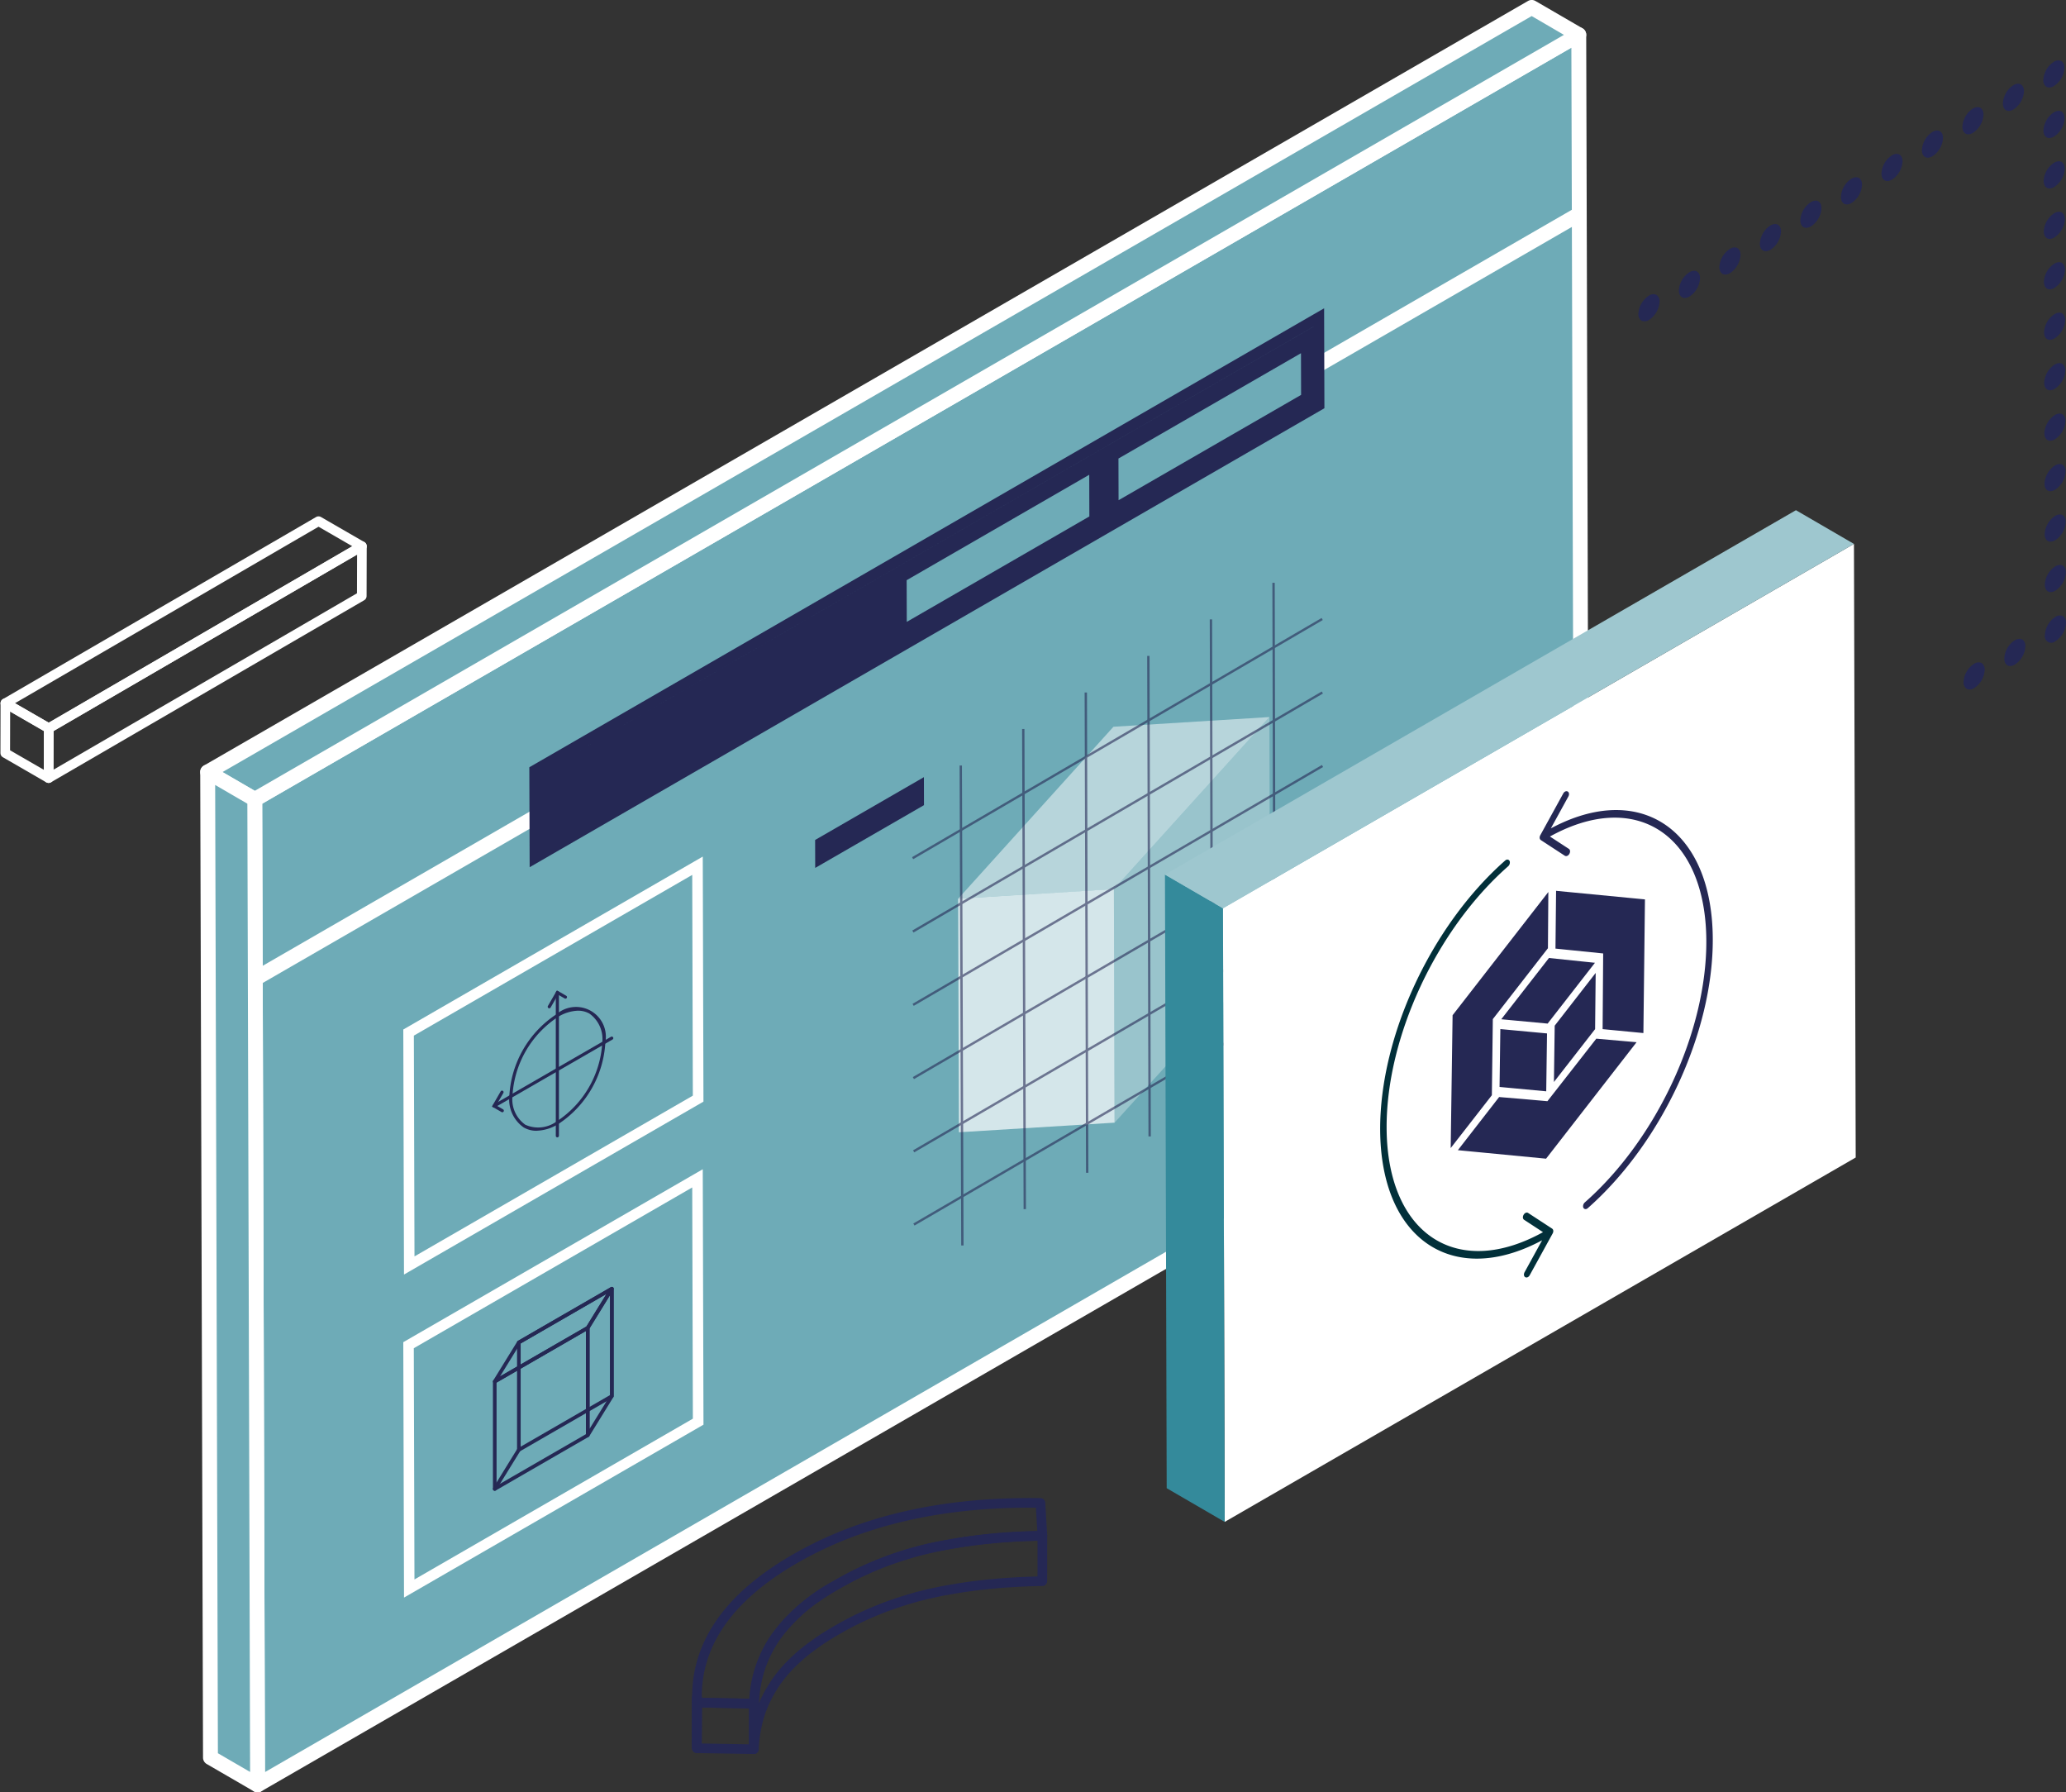 <svg xmlns="http://www.w3.org/2000/svg" xmlns:xlink="http://www.w3.org/1999/xlink" id="Groupe_3820" data-name="Groupe 3820" width="212.96" height="184.716" viewBox="0 0 212.96 184.716"><rect x="0" y="0" width="212.96" height="184.716" fill="#333333" stroke="none"/><defs><clipPath id="clip-path"><rect id="Rectangle_1680" data-name="Rectangle 1680" width="212.96" height="184.716" fill="none"></rect></clipPath><clipPath id="clip-path-3"><path id="Trac&#xE9;_7899" data-name="Trac&#xE9; 7899" d="M66.371,166.277c0,.208,0,.416.01.623l.016-4.706c-.009-.207-.009-.414-.009-.622Z" transform="translate(-66.371 -161.572)" fill="none"></path></clipPath><clipPath id="clip-path-5"><rect id="Rectangle_1675" data-name="Rectangle 1675" width="16.125" height="25.06" fill="none"></rect></clipPath><clipPath id="clip-path-6"><rect id="Rectangle_1676" data-name="Rectangle 1676" width="16.083" height="41.801" fill="none"></rect></clipPath><clipPath id="clip-path-7"><rect id="Rectangle_1677" data-name="Rectangle 1677" width="32.087" height="18.726" fill="none"></rect></clipPath><clipPath id="clip-path-8"><rect id="Rectangle_1678" data-name="Rectangle 1678" width="42.429" height="68.297" fill="none"></rect></clipPath></defs><g id="Groupe_3819" data-name="Groupe 3819" clip-path="url(#clip-path)"><path id="Trac&#xE9;_7860" data-name="Trac&#xE9; 7860" d="M74.8,80.62l65.668-37.914.164,57.826L74.96,138.45Zm64.744,19.293-.157-55.333-63.5,36.662.157,55.333,63.5-36.662" transform="translate(6.141 3.506)" fill="#fff"></path><path id="Trac&#xE9;_7861" data-name="Trac&#xE9; 7861" d="M24.267,82.111l.288,101.563,136.475-78.8L160.741,3.317Z" transform="translate(1.992 0.272)" fill="#6eabb7"></path><g id="Groupe_3802" data-name="Groupe 3802"><g id="Groupe_3801" data-name="Groupe 3801" clip-path="url(#clip-path)"><path id="Trac&#xE9;_7862" data-name="Trac&#xE9; 7862" d="M24.613,184.5a.769.769,0,0,1-.766-.765L23.559,82.174a.766.766,0,0,1,.383-.667L160.42,2.709a.767.767,0,0,1,1.15.662l.288,101.564a.766.766,0,0,1-.383.667L25,184.394a.777.777,0,0,1-.384.108m.48-101.889.282,99.8L160.324,104.5,160.04,4.7Z" transform="translate(1.934 0.214)" fill="#fff"></path><path id="Trac&#xE9;_7863" data-name="Trac&#xE9; 7863" d="M24.635,82.326l-4.854-2.821L156.26.71l4.853,2.821Z" transform="translate(1.624 0.058)" fill="#6eabb7"></path><path id="Trac&#xE9;_7864" data-name="Trac&#xE9; 7864" d="M24.694,83.152a.769.769,0,0,1-.385-.108l-4.854-2.821a.767.767,0,0,1,0-1.328L155.937.1a.767.767,0,0,1,.768,0l4.851,2.819a.766.766,0,0,1,0,1.327l-136.48,78.8a.769.769,0,0,1-.383.108m-3.324-3.586L24.695,81.5,159.641,3.593l-3.325-1.938Z" transform="translate(1.566 0)" fill="#fff"></path><path id="Trac&#xE9;_7865" data-name="Trac&#xE9; 7865" d="M24.923,177.911l-4.854-2.821L19.781,73.526l4.854,2.821Z" transform="translate(1.624 6.037)" fill="#6eabb7"></path><path id="Trac&#xE9;_7866" data-name="Trac&#xE9; 7866" d="M24.981,178.737a.77.77,0,0,1-.385-.108l-4.853-2.813a.764.764,0,0,1-.382-.661L19.073,73.587a.766.766,0,0,1,1.151-.665l4.854,2.821a.767.767,0,0,1,.382.661l.288,101.563a.766.766,0,0,1-.763.769h0m-4.09-4.03,3.318,1.928-.282-99.787-3.318-1.928Z" transform="translate(1.566 5.978)" fill="#fff"></path><rect id="Rectangle_1673" data-name="Rectangle 1673" width="157.745" height="1.534" transform="translate(25.861 100.235) rotate(-30.001)" fill="#fff"></rect><path id="Trac&#xE9;_7867" data-name="Trac&#xE9; 7867" d="M132.348,29.361l-81.926,47.3.034,10.3,81.922-47.3ZM51.539,85.089h0l79.75-46.042-.022-7.8L51.516,77.286h0l79.751-46.043.022,7.8h0Z" transform="translate(4.14 2.411)" fill="#252854"></path><path id="Trac&#xE9;_7868" data-name="Trac&#xE9; 7868" d="M125.356,33.639l.012,4.295L106.554,48.788l-.012-4.295Z" transform="translate(8.747 2.762)" fill="#6eabb7"></path><path id="Trac&#xE9;_7869" data-name="Trac&#xE9; 7869" d="M105.186,45.216l.012,4.295L86.378,60.376l-.012-4.295Z" transform="translate(7.091 3.712)" fill="#6eabb7"></path><path id="Trac&#xE9;_7870" data-name="Trac&#xE9; 7870" d="M.511,66.972.5,72.11l4.471,2.582.014-5.138Z" transform="translate(0.041 5.499)" fill="none" stroke="#fff" stroke-linejoin="round" stroke-width="0.992"></path><path id="Trac&#xE9;_7871" data-name="Trac&#xE9; 7871" d="M4.628,75.919l32.283-18.76.014-5.139L4.642,70.782Z" transform="translate(0.38 4.271)" fill="none" stroke="#fff" stroke-linejoin="round" stroke-width="0.992"></path><path id="Trac&#xE9;_7872" data-name="Trac&#xE9; 7872" d="M4.981,70.977l32.283-18.76-4.471-2.582L.51,68.4Z" transform="translate(0.042 4.075)" fill="none" stroke="#fff" stroke-linejoin="round" stroke-width="0.992"></path><path id="Trac&#xE9;_7873" data-name="Trac&#xE9; 7873" d="M157.16,28.165a.784.784,0,0,1,.768-.078.774.774,0,0,1,.32.7,2.389,2.389,0,0,1-1.081,1.881.8.8,0,0,1-.775.081.786.786,0,0,1-.321-.706,2.239,2.239,0,0,1,.316-1.065,2.283,2.283,0,0,1,.773-.812" transform="translate(12.814 2.3)" fill="#252854"></path><path id="Trac&#xE9;_7874" data-name="Trac&#xE9; 7874" d="M191.866,8.127c.6-.347,1.093-.075,1.1.616a2.4,2.4,0,0,1-1.087,1.885c-.6.347-1.086.063-1.089-.628a2.376,2.376,0,0,1,1.081-1.873" transform="translate(15.664 0.655)" fill="#252854"></path><path id="Trac&#xE9;_7875" data-name="Trac&#xE9; 7875" d="M188.009,10.353c.6-.347,1.093-.075,1.1.616a2.407,2.407,0,0,1-1.087,1.886c-.6.347-1.086.063-1.089-.628a2.377,2.377,0,0,1,1.081-1.874" transform="translate(15.347 0.838)" fill="#252854"></path><path id="Trac&#xE9;_7876" data-name="Trac&#xE9; 7876" d="M184.153,12.58c.6-.347,1.093-.075,1.1.616a2.4,2.4,0,0,1-1.087,1.885c-.6.347-1.086.063-1.089-.628a2.376,2.376,0,0,1,1.081-1.873" transform="translate(15.031 1.02)" fill="#252854"></path><path id="Trac&#xE9;_7877" data-name="Trac&#xE9; 7877" d="M180.3,14.806c.6-.347,1.093-.075,1.1.616a2.4,2.4,0,0,1-1.087,1.885c-.6.347-1.086.063-1.089-.628a2.376,2.376,0,0,1,1.081-1.873" transform="translate(14.714 1.203)" fill="#252854"></path><path id="Trac&#xE9;_7878" data-name="Trac&#xE9; 7878" d="M176.44,17.033c.6-.347,1.093-.075,1.1.616a2.4,2.4,0,0,1-1.087,1.885c-.6.347-1.086.063-1.089-.628a2.376,2.376,0,0,1,1.081-1.873" transform="translate(14.397 1.386)" fill="#252854"></path><path id="Trac&#xE9;_7879" data-name="Trac&#xE9; 7879" d="M172.585,19.259c.6-.347,1.086-.07,1.089.62a2.4,2.4,0,0,1-1.081,1.881c-.6.347-1.094.066-1.1-.624a2.4,2.4,0,0,1,1.089-1.876" transform="translate(14.08 1.569)" fill="#252854"></path><path id="Trac&#xE9;_7880" data-name="Trac&#xE9; 7880" d="M168.729,21.486c.6-.347,1.086-.07,1.089.62a2.392,2.392,0,0,1-1.081,1.881c-.6.347-1.094.066-1.1-.624a2.391,2.391,0,0,1,1.088-1.876" transform="translate(13.764 1.752)" fill="#252854"></path><path id="Trac&#xE9;_7881" data-name="Trac&#xE9; 7881" d="M164.872,23.712c.6-.347,1.086-.07,1.089.62a2.4,2.4,0,0,1-1.081,1.881c-.6.347-1.094.066-1.1-.624a2.4,2.4,0,0,1,1.089-1.876" transform="translate(13.447 1.935)" fill="#252854"></path><path id="Trac&#xE9;_7882" data-name="Trac&#xE9; 7882" d="M161.016,25.939c.6-.347,1.086-.07,1.089.62a2.4,2.4,0,0,1-1.081,1.881c-.6.347-1.094.066-1.1-.624a2.391,2.391,0,0,1,1.088-1.876" transform="translate(13.13 2.117)" fill="#252854"></path><path id="Trac&#xE9;_7883" data-name="Trac&#xE9; 7883" d="M195.722,5.9a.8.8,0,0,1,.775-.081.77.77,0,0,1,.32.7A2.377,2.377,0,0,1,195.73,8.4a.784.784,0,0,1-.768.078.787.787,0,0,1-.32-.706A2.383,2.383,0,0,1,195.722,5.9" transform="translate(15.98 0.472)" fill="#252854"></path><path id="Trac&#xE9;_7884" data-name="Trac&#xE9; 7884" d="M195.749,15.511c.6-.347,1.093-.075,1.1.616a2.4,2.4,0,0,1-1.088,1.885c-.6.347-1.086.063-1.089-.628a2.376,2.376,0,0,1,1.081-1.873" transform="translate(15.983 1.261)" fill="#252854"></path><path id="Trac&#xE9;_7885" data-name="Trac&#xE9; 7885" d="M195.763,20.317c.6-.347,1.093-.075,1.1.616a2.4,2.4,0,0,1-1.088,1.885c-.6.347-1.086.063-1.089-.628a2.377,2.377,0,0,1,1.081-1.873" transform="translate(15.984 1.656)" fill="#252854"></path><path id="Trac&#xE9;_7886" data-name="Trac&#xE9; 7886" d="M195.777,25.122c.6-.347,1.092-.075,1.094.616a2.4,2.4,0,0,1-1.086,1.885c-.6.347-1.086.063-1.089-.628a2.374,2.374,0,0,1,1.081-1.873" transform="translate(15.985 2.05)" fill="#252854"></path><path id="Trac&#xE9;_7887" data-name="Trac&#xE9; 7887" d="M195.79,29.928c.6-.347,1.093-.075,1.1.616a2.406,2.406,0,0,1-1.088,1.885c-.6.347-1.086.063-1.089-.628a2.375,2.375,0,0,1,1.081-1.873" transform="translate(15.986 2.445)" fill="#252854"></path><path id="Trac&#xE9;_7888" data-name="Trac&#xE9; 7888" d="M195.8,34.733c.6-.347,1.093-.075,1.1.616a2.4,2.4,0,0,1-1.088,1.885c-.6.347-1.086.063-1.089-.628a2.376,2.376,0,0,1,1.081-1.873" transform="translate(15.987 2.839)" fill="#252854"></path><path id="Trac&#xE9;_7889" data-name="Trac&#xE9; 7889" d="M195.817,39.538c.6-.347,1.093-.075,1.1.616a2.4,2.4,0,0,1-1.087,1.885c-.6.347-1.086.063-1.089-.629a2.376,2.376,0,0,1,1.081-1.872" transform="translate(15.988 3.234)" fill="#252854"></path><path id="Trac&#xE9;_7890" data-name="Trac&#xE9; 7890" d="M195.831,44.344c.6-.347,1.093-.075,1.1.616a2.4,2.4,0,0,1-1.088,1.885c-.6.347-1.086.063-1.089-.628a2.377,2.377,0,0,1,1.081-1.873" transform="translate(15.989 3.628)" fill="#252854"></path><path id="Trac&#xE9;_7891" data-name="Trac&#xE9; 7891" d="M195.845,49.149c.6-.347,1.093-.075,1.1.616a2.4,2.4,0,0,1-1.088,1.885c-.6.347-1.086.063-1.089-.628a2.376,2.376,0,0,1,1.081-1.873" transform="translate(15.99 4.023)" fill="#252854"></path><path id="Trac&#xE9;_7892" data-name="Trac&#xE9; 7892" d="M195.858,53.954c.6-.347,1.093-.075,1.1.616a2.4,2.4,0,0,1-1.087,1.885c-.6.347-1.086.063-1.089-.628a2.376,2.376,0,0,1,1.081-1.873" transform="translate(15.992 4.417)" fill="#252854"></path><path id="Trac&#xE9;_7893" data-name="Trac&#xE9; 7893" d="M195.743,13.207c-.6.347-1.086.063-1.089-.628a2.379,2.379,0,0,1,1.081-1.873c.6-.347,1.094-.075,1.1.616a2.409,2.409,0,0,1-1.089,1.885" transform="translate(15.981 0.867)" fill="#252854"></path><path id="Trac&#xE9;_7894" data-name="Trac&#xE9; 7894" d="M195.872,58.76a.8.8,0,0,1,.775-.081.771.771,0,0,1,.32.7,2.377,2.377,0,0,1-1.088,1.885.663.663,0,0,1-1.089-.628,2.383,2.383,0,0,1,1.081-1.873" transform="translate(15.993 4.812)" fill="#252854"></path><path id="Trac&#xE9;_7895" data-name="Trac&#xE9; 7895" d="M192,60.994c.6-.347,1.093-.075,1.1.616a2.4,2.4,0,0,1-1.087,1.885c-.6.347-1.086.063-1.089-.628A2.376,2.376,0,0,1,192,60.994" transform="translate(15.675 4.995)" fill="#252854"></path><path id="Trac&#xE9;_7896" data-name="Trac&#xE9; 7896" d="M188.135,63.228a.784.784,0,0,1,.768-.078.774.774,0,0,1,.32.7,2.389,2.389,0,0,1-1.081,1.881.8.8,0,0,1-.775.081.786.786,0,0,1-.321-.706,2.239,2.239,0,0,1,.316-1.065,2.283,2.283,0,0,1,.773-.812" transform="translate(15.357 5.179)" fill="#252854"></path><path id="Trac&#xE9;_7897" data-name="Trac&#xE9; 7897" d="M66.371,166.278l.016-4.7c0,.208,0,.414.009.622l-.016,4.7C66.371,166.692,66.371,166.486,66.371,166.278Z" transform="translate(5.449 13.265)" fill="none" stroke="#252854" stroke-miterlimit="10" stroke-width="0.992"></path></g></g><g id="Groupe_3804" data-name="Groupe 3804" transform="translate(71.82 174.837)"><g id="Groupe_3803" data-name="Groupe 3803" clip-path="url(#clip-path-3)"><path id="Trac&#xE9;_7898" data-name="Trac&#xE9; 7898" d="M66.4,162.2l-.016,4.7c-.009-.208-.017-.414-.009-.622l.016-4.7c-.008.208,0,.414.009.622" transform="translate(-66.371 -161.572)" fill="none" stroke="#252854" stroke-linejoin="round" stroke-width="0.992"></path></g></g><g id="Groupe_3818" data-name="Groupe 3818"><g id="Groupe_3817" data-name="Groupe 3817" clip-path="url(#clip-path)"><path id="Trac&#xE9;_7900" data-name="Trac&#xE9; 7900" d="M66.371,166.278l.016-4.7c0,.208,0,.414.009.622l-.016,4.7C66.371,166.692,66.371,166.486,66.371,166.278Z" transform="translate(5.449 13.265)" fill="none" stroke="#252854" stroke-miterlimit="10" stroke-width="0.992"></path><path id="Trac&#xE9;_7901" data-name="Trac&#xE9; 7901" d="M66.371,166.278l.016-4.7c0,.208,0,.414.009.622l-.016,4.7C66.371,166.692,66.371,166.486,66.371,166.278Z" transform="translate(5.449 13.265)" fill="none" stroke="#252854" stroke-linejoin="round" stroke-width="0.992"></path><path id="Trac&#xE9;_7902" data-name="Trac&#xE9; 7902" d="M72.254,162.256l-.016,4.7-5.859-.1.016-4.7Z" transform="translate(5.45 13.313)" fill="none" stroke="#252854" stroke-linejoin="round" stroke-width="0.992"></path><path id="Trac&#xE9;_7903" data-name="Trac&#xE9; 7903" d="M101.548,146.274c-.258,0-.514.009-.764.016-.091,0-.174.009-.265.009-.158.009-.324.009-.482.016h-.016c-.307.009-.615.025-.921.042a2.573,2.573,0,0,0-.258.016c-.233.009-.464.025-.688.041-.083.009-.175.009-.258.017-.3.016-.6.041-.9.066-.025,0-.05.009-.075.009l-.814.075c-.034,0-.075.008-.108.008s-.091.009-.132.017c-.274.025-.548.057-.822.091-.041.009-.091.009-.132.016-.307.034-.615.075-.913.117-.075.008-.149.025-.224.032-.265.034-.523.075-.78.117l-.149.025-.88.149c-.025.009-.057.009-.082.016l-.149.025c-.2.034-.391.075-.59.108l-.232.05c-.266.05-.524.108-.78.166-.241.05-.482.108-.722.167-.076.016-.15.041-.225.057l-.5.124-.256.075c-.158.042-.316.083-.465.133l-.249.075c-.174.05-.34.108-.514.158-.05.016-.1.032-.158.05-.016.008-.034.008-.058.016-.041.016-.075.025-.116.042-.149.05-.3.1-.457.149-.05.016-.1.032-.141.05-.183.066-.366.124-.548.19l-.067.025c-.166.058-.324.124-.48.183-.05.016-.1.041-.149.057l-.5.2a.11.11,0,0,1-.05.017c-.174.075-.356.149-.53.224-.05.016-.092.041-.142.057-.149.067-.29.133-.439.2-.034.017-.075.034-.108.05-.174.083-.348.158-.523.241-.041.016-.083.041-.124.058-.141.066-.282.141-.423.207-.041.025-.083.042-.133.067-.174.082-.34.174-.514.265-.025.016-.058.034-.083.05-.149.075-.29.158-.432.233-.05.025-.091.05-.141.075-.166.091-.341.19-.506.29s-.324.192-.482.282a.058.058,0,0,1-.032.016c-.009.009-.017.009-.025.017-.05.032-.1.057-.149.091l-.124.075c-.05.034-.1.058-.149.091l-.124.075a1.407,1.407,0,0,1-.15.092c-.041.025-.082.05-.116.075a1.472,1.472,0,0,1-.141.091c-.042.025-.075.05-.117.075s-.1.066-.141.1-.075.05-.108.075l-.149.1a.612.612,0,0,1-.1.066l-.157.108c-.025.017-.058.042-.083.058-.075.05-.141.1-.208.149a.039.039,0,0,1-.025.016c-.075.058-.158.117-.233.174a.5.5,0,0,0-.075.058,1.822,1.822,0,0,1-.157.116.7.7,0,0,0-.083.067c-.041.032-.091.075-.133.107a.963.963,0,0,0-.091.075l-.124.1a.838.838,0,0,0-.091.075c-.042.034-.083.067-.117.1a.991.991,0,0,0-.091.083c-.041.034-.075.066-.116.1a.885.885,0,0,0-.092.083c-.032.032-.075.066-.108.1s-.057.058-.091.083-.075.066-.108.1l-.016.016-.05.05c-.05.041-.091.091-.141.133l-.075.075c-.042.041-.083.082-.124.124l-.075.075c-.042.041-.083.082-.124.124l-.075.075c-.042.041-.083.091-.124.132-.017.025-.042.042-.058.067-.058.066-.116.124-.174.19l-.009.009-.174.2c-.016.025-.034.041-.05.066-.041.042-.075.092-.116.142a.441.441,0,0,0-.058.075l-.1.124c-.009.016-.025.025-.034.041s-.025.025-.032.041l-.092.117a.77.77,0,0,0-.057.082c-.034.042-.058.083-.092.124-.016.025-.041.05-.057.075a1.337,1.337,0,0,0-.092.133.314.314,0,0,0-.041.066c-.041.067-.091.133-.133.2-.082.126-.157.25-.232.374l-.075.124c-.05.082-.092.157-.142.24a.008.008,0,0,1-.009.009c-.075.141-.149.274-.224.414-.016.034-.032.066-.05.108-.05.107-.107.207-.157.315-.025.05-.05.108-.075.158-.042.091-.083.183-.117.265l-.075.174c-.032.083-.066.174-.1.258-.008.025-.025.05-.032.075-.025.075-.058.158-.083.233-.041.124-.083.249-.124.373-.009.016-.009.041-.016.058-.042.116-.075.24-.108.365a.241.241,0,0,0-.016.066c-.034.124-.067.249-.092.366,0,.016-.008.032-.008.05-.034.124-.058.249-.083.373a.03.03,0,0,1-.009.025v.008c-.025.126-.05.25-.066.374-.009.025-.009.057-.017.082-.016.124-.041.249-.057.382,0,.016-.009.041-.009.058-.016.116-.025.232-.041.356,0,.025-.009.042-.009.067-.009.124-.025.258-.034.39a.311.311,0,0,1-.008.083c-.009.133-.017.265-.017.4l-.016,4.7c.009-.133.009-.265.016-.4a.273.273,0,0,1,.009-.083c.009-.132.016-.256.034-.39,0-.025.008-.041.008-.066.009-.117.025-.241.042-.357,0-.017.008-.042.008-.058.017-.124.034-.258.058-.382.009-.025.009-.057.016-.082.025-.124.042-.258.067-.382a.032.032,0,0,1,.008-.025c.025-.124.051-.249.083-.373,0-.017.009-.034.009-.05.034-.124.058-.249.091-.366a.249.249,0,0,0,.017-.066c.032-.124.066-.24.107-.365.009-.017.009-.042.017-.058.041-.124.082-.249.124-.373a3.227,3.227,0,0,1,.116-.307c.034-.083.066-.174.1-.258l.075-.174c.041-.091.075-.182.116-.265.025-.05.05-.108.075-.158.05-.107.1-.207.158-.315.016-.034.034-.066.05-.108.075-.141.149-.274.224-.414l.149-.249.075-.124c.075-.124.158-.249.233-.373.041-.067.091-.133.133-.2a.321.321,0,0,0,.041-.067,1.116,1.116,0,0,0,.091-.133.5.5,0,0,1,.058-.075c.034-.041.058-.082.091-.124.017-.025.042-.057.058-.082l.091-.117a.784.784,0,0,0,.067-.082c.032-.042.066-.083.1-.124.016-.025.041-.05.057-.075.042-.05.075-.092.117-.142.016-.025.032-.041.05-.066l.174-.2.009-.009c.057-.066.116-.124.174-.19.016-.025.041-.041.057-.067.042-.041.083-.091.124-.132l.075-.075.124-.124.075-.075.124-.124.075-.075c.05-.042.092-.092.142-.133l.066-.066a1.084,1.084,0,0,1,.108-.1c.032-.025.057-.058.091-.083s.075-.066.108-.1.058-.058.091-.083.075-.066.117-.1a.983.983,0,0,0,.091-.082c.041-.034.075-.067.116-.1a.852.852,0,0,0,.1-.082l.124-.1c.034-.025.058-.05.092-.075l.132-.108a.606.606,0,0,1,.092-.066c.05-.042.1-.075.149-.117.025-.016.05-.041.075-.057.075-.058.157-.117.232-.174.017-.009.026-.017.042-.025l.2-.149c.025-.017.058-.042.083-.058.05-.041.107-.075.157-.116.034-.025.067-.05.108-.075s.1-.067.141-.1a1.154,1.154,0,0,1,.117-.075c.05-.034.091-.067.141-.1s.075-.05.116-.075a1.481,1.481,0,0,1,.142-.091c.041-.025.082-.05.116-.075.05-.034.1-.058.142-.091l.124-.075c.05-.034.1-.058.149-.092l.124-.075c.05-.032.1-.057.149-.091a.337.337,0,0,1,.057-.034c.158-.091.316-.19.482-.281s.341-.192.506-.291c.05-.025.091-.05.141-.075.142-.083.291-.158.432-.233.025-.016.058-.032.083-.05.166-.091.34-.174.514-.265.041-.025.083-.041.133-.066.141-.067.282-.142.423-.208.041-.016.083-.041.124-.058.174-.082.348-.166.523-.24.034-.016.066-.034.108-.05.149-.066.29-.133.439-.2.05-.016.092-.041.142-.058.174-.075.356-.149.53-.224.017-.009.034-.009.042-.016l.5-.2c.05-.017.1-.042.149-.058.158-.066.324-.124.489-.183.025-.008.042-.016.067-.025.182-.066.365-.132.548-.19.05-.016.091-.034.141-.05.149-.05.3-.1.457-.149.041-.016.075-.025.116-.041.067-.025.142-.042.208-.067.166-.05.34-.107.514-.157l.25-.076c.157-.041.315-.091.464-.132l.258-.075.5-.124c.075-.017.149-.042.224-.058.24-.058.482-.116.722-.166.258-.058.523-.108.78-.167.075-.016.158-.032.233-.05.2-.041.39-.075.589-.107.075-.017.158-.025.233-.042l.88-.149.149-.025c.256-.041.514-.082.78-.116.075-.009.149-.025.224-.034.306-.041.6-.082.912-.116.041-.009.091-.009.133-.016.274-.034.548-.058.821-.092l.249-.025.814-.075c.025,0,.05-.009.075-.009.3-.025.6-.05.9-.066.083-.009.174-.009.258-.016.232-.017.456-.025.688-.042.083-.008.174-.008.258-.016.306-.016.614-.025.921-.041.174-.009.34-.009.514-.017.083,0,.158-.008.241-.008.258-.009.506-.009.763-.017Z" transform="translate(5.897 12.009)" fill="none" stroke="#252854" stroke-linejoin="round" stroke-width="0.992"></path><path id="Trac&#xE9;_7904" data-name="Trac&#xE9; 7904" d="M101.8,143.138l.2,3.393a56.137,56.137,0,0,0-11.427,1.221,33.961,33.961,0,0,0-9.734,3.784,18.812,18.812,0,0,0-6.506,5.651,12.6,12.6,0,0,0-2.074,6.63l-5.858-.1q-.362-8.737,9.974-14.754Q86.764,142.913,101.8,143.138Z" transform="translate(5.45 11.751)" fill="none" stroke="#252854" stroke-linejoin="round" stroke-width="0.992"></path><path id="Trac&#xE9;_7905" data-name="Trac&#xE9; 7905" d="M38.417,99.4,69.286,81.58l.071,25.253L38.488,124.654Zm29.845,6.817L68.2,83.467,39.506,100.031l.065,22.752,28.692-16.566" transform="translate(3.154 6.698)" fill="#fff"></path><path id="Trac&#xE9;_7906" data-name="Trac&#xE9; 7906" d="M38.416,129.178l30.869-17.821.075,26.324L38.491,155.5Zm29.849,7.887L68.2,113.233,39.5,129.8l.068,23.832,28.692-16.566" transform="translate(3.154 9.143)" fill="#fff"></path><path id="Trac&#xE9;_7907" data-name="Trac&#xE9; 7907" d="M88.86,74.014,77.647,80.488l.008,2.881L88.868,76.9Z" transform="translate(6.375 6.077)" fill="#252854"></path><g id="Groupe_3807" data-name="Groupe 3807" transform="translate(98.762 91.628)" opacity="0.7"><g id="Groupe_3806" data-name="Groupe 3806"><g id="Groupe_3805" data-name="Groupe 3805" clip-path="url(#clip-path-5)"><path id="Trac&#xE9;_7908" data-name="Trac&#xE9; 7908" d="M107.395,108.747l-16.044.989-.081-24.064,16.057-1Z" transform="translate(-91.269 -84.676)" fill="#fff"></path></g></g></g><g id="Groupe_3810" data-name="Groupe 3810" transform="translate(114.821 73.898)" opacity="0.3"><g id="Groupe_3809" data-name="Groupe 3809"><g id="Groupe_3808" data-name="Groupe 3808" clip-path="url(#clip-path-6)"><path id="Trac&#xE9;_7909" data-name="Trac&#xE9; 7909" d="M106.177,110.092,122.193,92.4l-.055-24.107-16.029,17.73Z" transform="translate(-106.109 -68.291)" fill="#fff"></path></g></g></g><g id="Groupe_3813" data-name="Groupe 3813" transform="translate(98.762 73.898)" opacity="0.5"><g id="Groupe_3812" data-name="Groupe 3812"><g id="Groupe_3811" data-name="Groupe 3811" clip-path="url(#clip-path-7)"><path id="Trac&#xE9;_7910" data-name="Trac&#xE9; 7910" d="M107.327,86.021l16.029-17.73-16.076,1L91.269,87.018Z" transform="translate(-91.269 -68.291)" fill="#fff"></path></g></g></g><g id="Groupe_3816" data-name="Groupe 3816" transform="translate(94.005 60.06)" opacity="0.6"><g id="Groupe_3815" data-name="Groupe 3815"><g id="Groupe_3814" data-name="Groupe 3814" clip-path="url(#clip-path-8)"><line id="Ligne_73" data-name="Ligne 73" x2="0.166" y2="49.464" transform="translate(5.03 18.832)" fill="none" stroke="#252854" stroke-miterlimit="10" stroke-width="0.243"></line><line id="Ligne_74" data-name="Ligne 74" x2="0.155" y2="49.481" transform="translate(11.472 15.069)" fill="none" stroke="#252854" stroke-miterlimit="10" stroke-width="0.243"></line><line id="Ligne_75" data-name="Ligne 75" x2="0.144" y2="49.5" transform="translate(17.918 11.305)" fill="none" stroke="#252854" stroke-miterlimit="10" stroke-width="0.243"></line><line id="Ligne_76" data-name="Ligne 76" x2="0.133" y2="49.517" transform="translate(24.366 7.538)" fill="none" stroke="#252854" stroke-miterlimit="10" stroke-width="0.243"></line><line id="Ligne_77" data-name="Ligne 77" x2="0.122" y2="49.534" transform="translate(30.817 3.77)" fill="none" stroke="#252854" stroke-miterlimit="10" stroke-width="0.243"></line><line id="Ligne_78" data-name="Ligne 78" x2="0.111" y2="49.552" transform="translate(37.271 0)" fill="none" stroke="#252854" stroke-miterlimit="10" stroke-width="0.243"></line><line id="Ligne_79" data-name="Ligne 79" y1="24.562" x2="42.164" transform="translate(0.2 41.575)" fill="none" stroke="#252854" stroke-miterlimit="10" stroke-width="0.243"></line><line id="Ligne_80" data-name="Ligne 80" y1="24.579" x2="42.175" transform="translate(0.173 34.015)" fill="none" stroke="#252854" stroke-miterlimit="10" stroke-width="0.243"></line><line id="Ligne_81" data-name="Ligne 81" y1="24.597" x2="42.186" transform="translate(0.146 26.449)" fill="none" stroke="#252854" stroke-miterlimit="10" stroke-width="0.243"></line><line id="Ligne_82" data-name="Ligne 82" y1="24.615" x2="42.197" transform="translate(0.12 18.881)" fill="none" stroke="#252854" stroke-miterlimit="10" stroke-width="0.243"></line><line id="Ligne_83" data-name="Ligne 83" y1="24.632" x2="42.207" transform="translate(0.093 11.309)" fill="none" stroke="#252854" stroke-miterlimit="10" stroke-width="0.243"></line><line id="Ligne_84" data-name="Ligne 84" y1="24.649" x2="42.218" transform="translate(0.066 3.733)" fill="none" stroke="#252854" stroke-miterlimit="10" stroke-width="0.243"></line></g></g></g><path id="Trac&#xE9;_7911" data-name="Trac&#xE9; 7911" d="M51.329,108.656A2.624,2.624,0,0,1,50,108.314a3.517,3.517,0,0,1-1.482-3.24,10.775,10.775,0,0,1,4.869-8.434,3.075,3.075,0,0,1,5.03,2.9,10.774,10.774,0,0,1-4.869,8.434,4.5,4.5,0,0,1-2.219.678m4.278-12.372a4.2,4.2,0,0,0-2.058.634,10.422,10.422,0,0,0-4.708,8.156,3.215,3.215,0,0,0,1.322,2.961,3.215,3.215,0,0,0,3.226-.335A10.422,10.422,0,0,0,58.1,99.544a3.215,3.215,0,0,0-1.322-2.961,2.306,2.306,0,0,0-1.168-.3" transform="translate(3.983 7.879)" fill="#252854"></path><path id="Trac&#xE9;_7912" data-name="Trac&#xE9; 7912" d="M53.105,109.465a.162.162,0,0,1-.161-.161V94.545a.161.161,0,1,1,.322,0V109.3a.162.162,0,0,1-.161.161" transform="translate(4.347 7.749)" fill="#252854"></path><path id="Trac&#xE9;_7913" data-name="Trac&#xE9; 7913" d="M47.076,106.044a.163.163,0,0,1-.14-.08.161.161,0,0,1,.06-.22l12.13-7a.161.161,0,0,1,.161.279l-12.131,7a.154.154,0,0,1-.08.022" transform="translate(3.852 8.105)" fill="#252854"></path><path id="Trac&#xE9;_7914" data-name="Trac&#xE9; 7914" d="M47.928,106.1a.154.154,0,0,1-.08-.022l-.987-.569.9-1.56a.161.161,0,0,1,.279.161l-.74,1.281.708.409a.161.161,0,0,1,.06.22.163.163,0,0,1-.14.08" transform="translate(3.847 8.527)" fill="#252854"></path><path id="Trac&#xE9;_7915" data-name="Trac&#xE9; 7915" d="M52.334,96.171a.154.154,0,0,1-.08-.022.161.161,0,0,1-.06-.22l.928-1.607.959.554a.16.16,0,1,1-.16.278l-.682-.393-.766,1.329a.163.163,0,0,1-.14.08" transform="translate(4.284 7.744)" fill="#252854"></path><path id="Trac&#xE9;_7916" data-name="Trac&#xE9; 7916" d="M47.143,132.5a.188.188,0,0,1-.159-.286l2.485-4.031a.2.2,0,0,1,.066-.064l9.585-5.534a.188.188,0,0,1,.253.261l-2.486,4.031a.2.2,0,0,1-.065.064l-9.585,5.534a.194.194,0,0,1-.094.025m2.62-4.079-2.071,3.36,8.9-5.14,2.071-3.36Zm6.965-1.642h0Z" transform="translate(3.855 10.063)" fill="#252854"></path><path id="Trac&#xE9;_7917" data-name="Trac&#xE9; 7917" d="M47.143,143.265a.19.19,0,0,1-.093-.025.187.187,0,0,1-.094-.162V132.01a.187.187,0,0,1,.094-.162l9.584-5.534a.187.187,0,0,1,.281.162v11.068a.188.188,0,0,1-.093.162l-9.585,5.534a.2.2,0,0,1-.094.025m.187-11.147v10.636l9.211-5.319V126.8Zm9.4,5.426h0Z" transform="translate(3.855 10.369)" fill="#252854"></path><path id="Trac&#xE9;_7918" data-name="Trac&#xE9; 7918" d="M49.439,139.54a.187.187,0,0,1-.187-.187V128.285a.187.187,0,0,1,.094-.162l9.584-5.534a.187.187,0,0,1,.281.162v11.068a.188.188,0,0,1-.093.162l-9.585,5.534a.194.194,0,0,1-.094.025m.187-11.147v10.636l9.211-5.319V123.075Zm9.4,5.426h0Z" transform="translate(4.044 10.063)" fill="#252854"></path><path id="Trac&#xE9;_7919" data-name="Trac&#xE9; 7919" d="M56,138.037a.171.171,0,0,1-.051-.008.188.188,0,0,1-.136-.18V126.782a.189.189,0,0,1,.028-.1l2.485-4.031a.185.185,0,0,1,.211-.081.187.187,0,0,1,.135.18v11.068a.188.188,0,0,1-.027.1l-2.486,4.031a.186.186,0,0,1-.159.089m.187-11.2V137.19l2.111-3.424V123.411Z" transform="translate(4.582 10.063)" fill="#252854"></path><path id="Trac&#xE9;_7920" data-name="Trac&#xE9; 7920" d="M47.143,142.311a.178.178,0,0,1-.1-.028.187.187,0,0,1-.062-.258l2.485-4.031a.188.188,0,0,1,.319.2L47.3,142.222a.185.185,0,0,1-.159.089" transform="translate(3.855 11.322)" fill="#252854"></path><path id="Trac&#xE9;_7921" data-name="Trac&#xE9; 7921" d="M181.538,51.8l.18,63.237-65.041,37.551-.18-63.237Z" transform="translate(9.565 4.253)" fill="#fff"></path><path id="Trac&#xE9;_7922" data-name="Trac&#xE9; 7922" d="M117.13,150.006l-5.98-3.475-.179-63.237,5.979,3.475Z" transform="translate(9.111 6.839)" fill="#348a9b"></path><path id="Trac&#xE9;_7923" data-name="Trac&#xE9; 7923" d="M116.951,89.617l-5.98-3.475,65.041-37.551,5.98,3.475Z" transform="translate(9.111 3.989)" fill="#9ec7cf"></path><path id="Trac&#xE9;_7924" data-name="Trac&#xE9; 7924" d="M148.21,99.47l-.084,6.133-4.978-.465.084-6.132Zm4.955-.338L148.75,104.8l.084-6.082,4.393-5.653Zm-4.938-.512-4.978-.465,5.039-6.471,4.937.514Zm.75-13.862,9.328.9L158.142,99.6l-4.37-.42.058-7.8-4.917-.5Zm-5.847,21.255c1.861.162,3.156.255,5,.43L153.167,100l4.35.382-9.452,12.16-9.288-.895,4.353-5.605Zm-.607-.069-4.414,5.665c.068-4.64.135-9.3.2-13.968l10.038-12.916-.044,6.084-.021.012L142.622,98.1Z" transform="translate(11.339 6.956)" fill="#252854" fill-rule="evenodd"></path><path id="Trac&#xE9;_7925" data-name="Trac&#xE9; 7925" d="M148.21,99.47l-.084,6.133-4.978-.465.084-6.132Zm4.955-.338L148.75,104.8l.084-6.082,4.393-5.653Zm-4.938-.512-4.978-.465,5.039-6.471,4.937.514Zm.75-13.862,9.328.9L158.142,99.6l-4.37-.42.058-7.8-4.917-.5Zm-5.847,21.255c1.861.162,3.156.255,5,.43L153.167,100l4.35.382-9.452,12.16-9.288-.895,4.353-5.605Zm-.607-.069-4.414,5.665c.068-4.64.135-9.3.2-13.968l10.038-12.916-.044,6.084-.021.012L142.622,98.1Z" transform="translate(11.339 6.956)" fill="none" stroke="#fff" stroke-miterlimit="10" stroke-width="0.167"></path><path id="Trac&#xE9;_7926" data-name="Trac&#xE9; 7926" d="M146.386,118.547c-.065.117-.065.246,0,.288l2.18,1.426c-9.135,5.211-16.578.392-16.609-10.791-.027-9.383,5.148-20.508,12.582-27.051a.366.366,0,0,0,.12-.317c-.022-.1-.113-.11-.2-.032-7.583,6.675-12.861,18.022-12.834,27.594.032,11.409,7.628,16.325,16.948,11l-2.081,3.788c-.065.117-.065.246,0,.288s.17-.019.235-.136l2.362-4.295a.366.366,0,0,0,.049-.172.135.135,0,0,0-.05-.116l-2.467-1.611c-.066-.041-.171.019-.236.136" transform="translate(10.807 6.734)" fill="#02303a"></path><path id="Trac&#xE9;_7927" data-name="Trac&#xE9; 7927" d="M146.386,118.547c-.065.117-.065.246,0,.288l2.18,1.426c-9.135,5.211-16.578.392-16.609-10.791-.027-9.383,5.148-20.508,12.582-27.051a.366.366,0,0,0,.12-.317c-.022-.1-.113-.11-.2-.032-7.583,6.675-12.861,18.022-12.834,27.594.032,11.409,7.628,16.325,16.948,11l-2.081,3.788c-.065.117-.065.246,0,.288s.17-.019.235-.136l2.362-4.295a.366.366,0,0,0,.049-.172.135.135,0,0,0-.05-.116l-2.467-1.611C146.556,118.37,146.451,118.431,146.386,118.547Z" transform="translate(10.807 6.734)" fill="none" stroke="#02303a" stroke-miterlimit="10" stroke-width="0.333"></path><path id="Trac&#xE9;_7928" data-name="Trac&#xE9; 7928" d="M149.571,81.711c.065-.117.065-.246,0-.288L147.389,80c9.135-5.211,16.578-.392,16.609,10.791.027,9.383-5.148,20.508-12.582,27.051a.366.366,0,0,0-.12.317c.022.1.113.11.2.032,7.583-6.675,12.861-18.022,12.834-27.594-.032-11.409-7.627-16.325-16.948-11l2.081-3.788c.065-.117.065-.246,0-.288s-.17.019-.235.136l-2.362,4.295a.366.366,0,0,0-.049.172.137.137,0,0,0,.05.116l2.467,1.611c.066.041.171-.019.236-.136" transform="translate(12.054 6.199)" fill="#252854"></path><path id="Trac&#xE9;_7929" data-name="Trac&#xE9; 7929" d="M149.571,81.711c.065-.117.065-.246,0-.288L147.389,80c9.135-5.211,16.578-.392,16.609,10.791.027,9.383-5.148,20.508-12.582,27.051a.366.366,0,0,0-.12.317c.022.1.113.11.2.032,7.583-6.675,12.861-18.022,12.834-27.594-.032-11.409-7.627-16.325-16.948-11l2.081-3.788c.065-.117.065-.246,0-.288s-.17.019-.235.136l-2.362,4.295a.366.366,0,0,0-.049.172.137.137,0,0,0,.05.116l2.467,1.611C149.4,81.888,149.506,81.828,149.571,81.711Z" transform="translate(12.054 6.199)" fill="none" stroke="#252854" stroke-miterlimit="10" stroke-width="0.333"></path></g></g></g></svg>